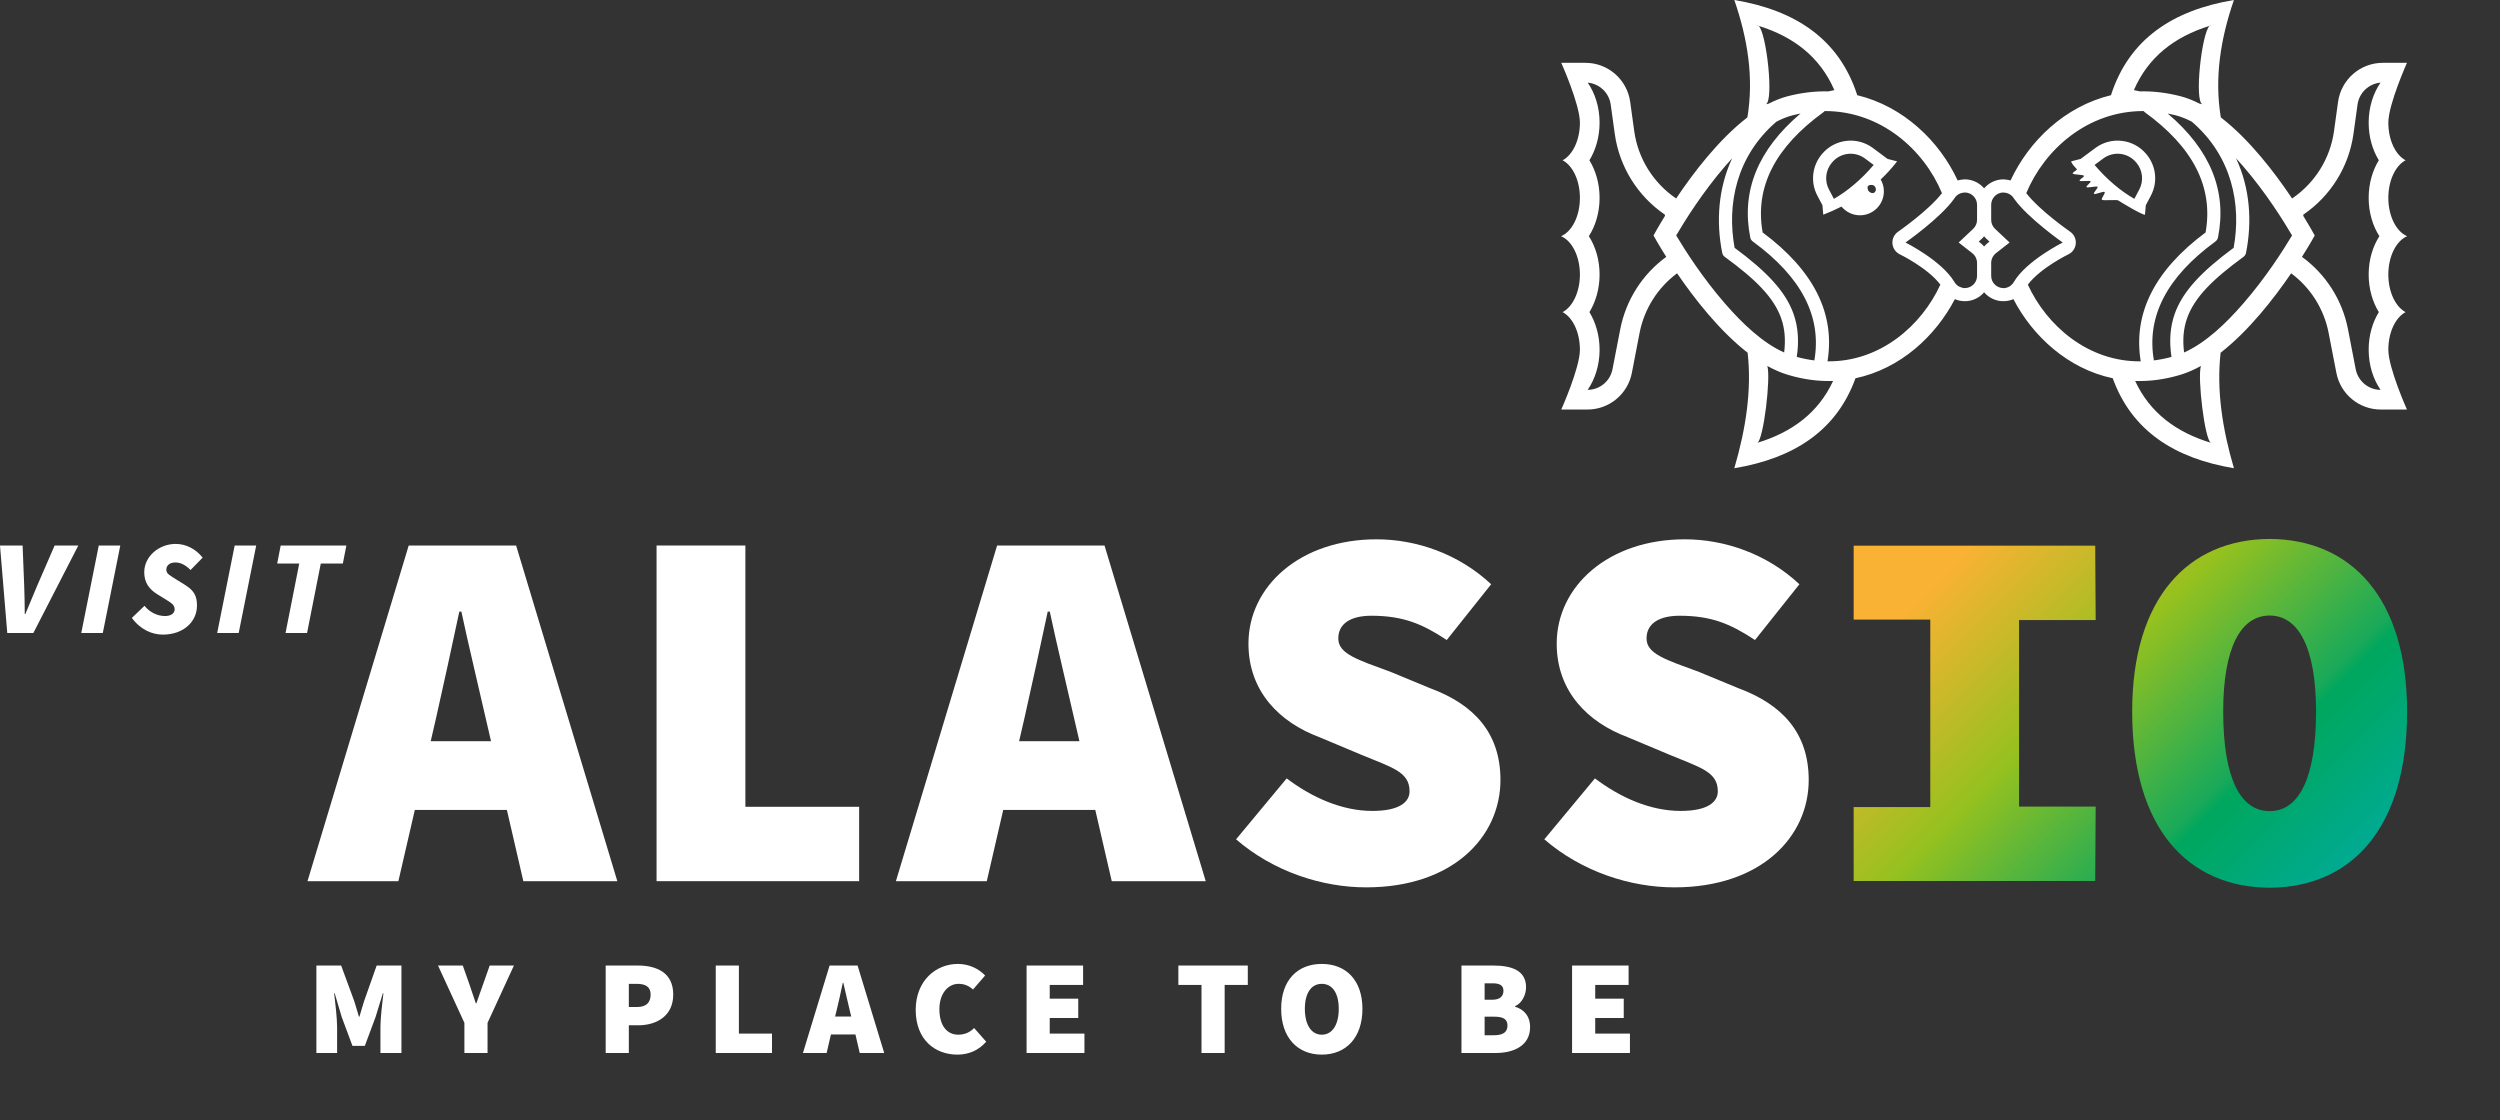 <?xml version="1.0" encoding="UTF-8"?>
<svg width="205px" height="91.86px" viewBox="0 0 205 91.86" version="1.1" xmlns="http://www.w3.org/2000/svg" xmlns:xlink="http://www.w3.org/1999/xlink">
    <rect x="0" y="0" width="205" height="91.86" fill="#333333" stroke="none"/>
    <title>Visit Alassio 2022 Scheda Marchio + pesci</title>
    <defs>
        <linearGradient x1="-0.7%" y1="49.301%" x2="99.3%" y2="49.301%" id="linearGradient-1">
            <stop stop-color="#F9B233" offset="0%"></stop>
            <stop stop-color="#F9B233" offset="15%"></stop>
            <stop stop-color="#95C11F" offset="45%"></stop>
            <stop stop-color="#18A95A" offset="73%"></stop>
            <stop stop-color="#00A75D" offset="75%"></stop>
            <stop stop-color="#00AB97" offset="100%"></stop>
        </linearGradient>
    </defs>
    <g id="Variante-b" stroke="none" stroke-width="1" fill="none" fill-rule="evenodd">
        <g id="Visit-Alassio-2022-Scheda-Marchio-+-pesci">
            <g id="Group" transform="translate(25.215, 44.732)" fill="#FFFFFF" fill-rule="nonzero">
                <path d="M8.299,0 L0,27.524 L7.452,27.524 L8.802,21.68 L16.349,21.68 L17.699,27.524 L25.406,27.524 L17.106,0 L8.299,0 Z M10.103,16.048 L10.543,14.143 C11.137,11.517 11.856,8.214 12.449,5.42 L12.618,5.42 C13.211,8.214 14.016,11.517 14.608,14.143 L15.049,16.048 L10.103,16.048 Z" id="Shape"></path>
            </g>
            <g id="Group" transform="translate(73.464, 44.732)" fill="#FFFFFF" fill-rule="nonzero">
                <path d="M8.299,0 L0,27.524 L7.452,27.524 L8.802,21.68 L16.349,21.68 L17.699,27.524 L25.406,27.524 L17.106,0 L8.299,0 Z M10.103,16.048 L10.543,14.143 C11.137,11.517 11.856,8.214 12.449,5.42 L12.618,5.42 C13.211,8.214 14.016,11.517 14.608,14.143 L15.049,16.048 L10.103,16.048 Z" id="Shape"></path>
            </g>
            <g id="Group" transform="translate(171.627, 58.487) scale(-1, 1) rotate(135) translate(-171.627, -58.487) translate(148.033, 34.884)" fill="url(#linearGradient-1)" fill-rule="nonzero">
                <path d="M25.765,25.974 C32.559,19.18 39.196,19.023 43.952,23.727 C48.655,28.482 48.499,35.12 41.705,41.914 C35.12,48.499 28.482,48.655 23.727,43.952 C19.023,39.196 19.18,32.559 25.765,25.974 Z M31.043,31.252 C27.333,34.963 26.497,37.837 28.169,39.51 C29.841,41.182 32.716,40.346 36.426,36.635 C40.346,32.716 41.182,29.841 39.51,28.169 C37.837,26.497 34.963,27.333 31.043,31.252 Z M-2.13162821e-14,19.441 L4.285,15.156 L8.728,19.598 L19.598,8.728 L15.156,4.285 L19.441,1.77635684e-15 L33.447,14.006 L29.162,18.344 L24.72,13.902 L13.902,24.72 L18.344,29.162 L14.006,33.447 L-2.13162821e-14,19.441 Z" id="Shape"></path>
            </g>
            <g id="Group" transform="translate(53.838, 44.732)" fill="#FFFFFF" fill-rule="nonzero">
                <polygon id="Path" points="7.283 21.425 16.611 21.425 16.611 27.524 0 27.524 0 0 7.283 0"></polygon>
            </g>
            <g id="Group" transform="translate(128.023, 0)" fill="#FFFFFF">
                <path d="M34.674,15.444 C34.711,15.401 34.751,15.358 34.792,15.318 C35.182,14.928 35.711,14.707 36.265,14.707 C36.335,14.707 36.405,14.713 36.472,14.726 C36.599,14.739 36.725,14.764 36.843,14.799 C38.344,11.567 41.282,8.728 45.076,7.805 L45.076,7.805 C46.555,3.216 50.128,0.839 55.159,1.41279481e-15 C54.062,3.178 53.551,6.38 54.083,9.626 C56.433,11.432 58.52,14.172 59.929,16.277 L59.934,16.272 C61.805,15 63.053,12.997 63.365,10.758 C63.475,9.964 63.591,9.128 63.698,8.348 C63.954,6.517 65.518,5.152 67.368,5.152 C68.433,5.152 69.347,5.152 69.347,5.152 C69.347,5.152 67.82,8.564 67.82,10.058 C67.82,11.489 68.411,12.707 69.234,13.142 C68.411,13.578 67.82,14.793 67.82,16.224 C67.82,17.719 68.468,18.98 69.347,19.361 L69.347,19.375 C68.468,19.757 67.82,21.018 67.82,22.513 C67.82,23.943 68.411,25.158 69.234,25.594 C68.411,26.029 67.82,27.245 67.82,28.675 C67.82,30.17 69.347,33.582 69.347,33.582 L67.201,33.582 C65.424,33.582 63.9,32.324 63.561,30.581 C63.362,29.552 63.136,28.385 62.926,27.306 C62.547,25.336 61.442,23.593 59.853,22.41 C58.447,24.47 56.387,27.118 54.067,28.925 C53.723,31.974 54.207,35.149 55.159,38.395 C50.284,37.583 46.781,35.327 45.221,31.017 C41.543,30.24 38.655,27.567 37.075,24.529 C36.873,24.618 36.655,24.672 36.429,24.69 L36.254,24.698 C35.623,24.698 35.055,24.416 34.674,23.967 C34.294,24.416 33.727,24.698 33.095,24.698 L33.093,24.698 C32.808,24.698 32.528,24.639 32.275,24.529 C30.694,27.567 27.804,30.24 24.126,31.017 C22.569,35.327 19.063,37.583 14.191,38.395 C15.143,35.149 15.627,31.974 15.283,28.925 C12.962,27.118 10.903,24.47 9.497,22.41 C7.907,23.593 6.802,25.336 6.421,27.306 C6.214,28.385 5.988,29.552 5.789,30.581 C5.45,32.324 3.926,33.582 2.148,33.582 L0,33.582 C0,33.582 1.53,30.17 1.53,28.675 C1.53,27.245 0.936,26.029 0.113,25.594 C0.936,25.158 1.53,23.943 1.53,22.513 C1.53,21.018 0.882,19.757 0,19.375 L0,19.361 C0.882,18.98 1.53,17.719 1.53,16.224 C1.53,14.793 0.936,13.578 0.113,13.142 C0.936,12.707 1.53,11.489 1.53,10.058 C1.53,8.564 0,5.152 0,5.152 C0,5.152 0.917,5.152 1.982,5.152 C3.829,5.152 5.396,6.517 5.652,8.348 C5.759,9.128 5.875,9.964 5.985,10.758 C6.297,12.997 7.545,15 9.416,16.272 L9.421,16.277 C10.827,14.172 12.917,11.432 15.264,9.626 C15.799,6.38 15.288,3.178 14.191,1.41279481e-15 C19.222,0.839 22.795,3.216 24.271,7.805 L24.271,7.805 C28.067,8.728 31.006,11.567 32.506,14.799 C32.625,14.764 32.751,14.739 32.875,14.726 C32.945,14.713 33.015,14.707 33.085,14.707 C33.638,14.707 34.168,14.928 34.558,15.318 C34.598,15.358 34.639,15.401 34.674,15.444 Z M52.451,30.009 C52.158,30.982 52.766,36.034 53.266,36.308 C53.277,36.311 53.29,36.314 53.304,36.319 C53.29,36.316 53.277,36.314 53.266,36.308 C50.416,35.442 48.265,33.84 47.06,31.24 C48.243,31.278 49.494,31.122 50.792,30.727 C51.352,30.557 51.905,30.312 52.451,30.009 Z M16.899,30.009 C17.192,30.982 16.584,36.034 16.084,36.308 C16.07,36.311 16.06,36.314 16.046,36.319 C16.06,36.316 16.07,36.314 16.084,36.308 C18.934,35.442 21.085,33.84 22.289,31.24 C21.104,31.278 19.856,31.122 18.557,30.727 C17.998,30.557 17.444,30.312 16.899,30.009 Z M60.843,17.702 L60.864,17.735 C61.45,18.689 61.784,19.31 61.784,19.31 C61.784,19.31 61.405,20.007 60.738,21.061 C62.69,22.483 64.048,24.599 64.513,27 C64.72,28.078 64.946,29.245 65.145,30.275 C65.336,31.253 66.188,31.963 67.185,31.969 C66.599,31.122 66.207,29.974 66.207,28.675 C66.207,27.484 66.535,26.417 67.04,25.594 C66.535,24.771 66.207,23.704 66.207,22.513 C66.207,21.286 66.553,20.198 67.086,19.367 C66.553,18.539 66.207,17.447 66.207,16.224 C66.207,15.033 66.535,13.965 67.04,13.142 C66.535,12.32 66.207,11.252 66.207,10.058 C66.207,8.765 66.597,7.622 67.18,6.776 C66.22,6.862 65.432,7.598 65.295,8.572 C65.295,8.572 64.962,10.978 64.962,10.978 C64.588,13.664 63.096,16.068 60.856,17.595 L60.843,17.702 Z M8.507,17.702 L8.486,17.735 C7.899,18.689 7.566,19.31 7.566,19.31 C7.566,19.31 7.945,20.007 8.609,21.061 C6.66,22.483 5.302,24.599 4.837,27 C4.63,28.078 4.404,29.245 4.202,30.275 C4.014,31.253 3.159,31.963 2.164,31.969 C2.751,31.122 3.143,29.974 3.143,28.675 C3.143,27.484 2.812,26.417 2.31,25.594 C2.812,24.771 3.143,23.704 3.143,22.513 C3.143,21.286 2.796,20.198 2.264,19.367 C2.796,18.539 3.143,17.447 3.143,16.224 C3.143,15.033 2.812,13.965 2.31,13.142 C2.812,12.32 3.143,11.252 3.143,10.058 C3.143,8.765 2.753,7.622 2.17,6.776 C3.13,6.862 3.917,7.598 4.055,8.572 C4.055,8.572 4.388,10.978 4.388,10.978 C4.762,13.664 6.251,16.068 8.491,17.595 L8.507,17.702 Z M31.219,15.839 C29.724,12.244 26.169,9.093 21.601,9.107 C21.571,9.142 21.539,9.174 21.499,9.201 C17.584,12.04 15.847,15.304 16.514,19.06 C20.751,22.214 22.467,25.755 21.832,29.63 C26.161,29.678 29.549,26.693 31.087,23.341 C30.036,21.951 27.747,20.848 27.747,20.848 C27.409,20.679 27.185,20.343 27.156,19.966 C27.129,19.587 27.304,19.222 27.613,19.004 C27.613,19.004 30.092,17.294 31.219,15.839 Z M38.131,15.839 C39.626,12.244 43.181,9.093 47.749,9.107 C47.778,9.142 47.811,9.174 47.848,9.201 C51.766,12.04 53.503,15.304 52.836,19.06 C48.598,22.214 46.883,25.755 47.517,29.63 C43.189,29.678 39.798,26.693 38.26,23.341 C39.314,21.951 41.6,20.848 41.6,20.848 C41.941,20.679 42.164,20.343 42.191,19.966 C42.221,19.587 42.046,19.222 41.737,19.004 C41.737,19.004 39.258,17.294 38.131,15.839 Z M19.622,9.306 C19.404,9.349 19.184,9.4 18.963,9.456 C18.517,9.572 18.076,9.752 17.643,9.978 C14.347,12.806 13.565,16.775 14.215,20.321 C16.853,22.268 18.407,23.905 19.055,25.76 C19.423,26.823 19.507,27.957 19.313,29.267 C19.802,29.401 20.281,29.495 20.754,29.554 C21.378,25.959 19.7,22.717 15.707,19.802 C15.597,19.722 15.522,19.606 15.498,19.474 C14.737,15.662 16.132,12.271 19.622,9.306 Z M49.725,9.306 C49.945,9.349 50.166,9.4 50.386,9.456 C50.833,9.572 51.274,9.752 51.706,9.978 C55.003,12.806 55.785,16.775 55.135,20.321 C52.497,22.268 50.943,23.905 50.295,25.76 C49.927,26.823 49.843,27.957 50.037,29.267 C49.547,29.401 49.069,29.495 48.596,29.554 C47.972,25.959 49.65,22.717 53.642,19.802 C53.75,19.722 53.825,19.606 53.852,19.474 C54.613,15.662 53.218,12.271 49.725,9.306 Z M14.014,12.981 C13.825,13.188 13.637,13.398 13.454,13.608 C11.583,15.769 10.118,18.125 9.424,19.305 C10.115,20.464 11.567,22.757 13.433,24.897 C14.86,26.54 16.519,28.121 18.278,28.904 C18.404,27.871 18.334,26.965 18.039,26.115 C17.434,24.381 15.92,22.897 13.409,21.063 C13.298,20.983 13.226,20.867 13.199,20.733 C12.693,18.2 12.857,15.457 14.014,12.981 Z M55.334,12.981 C55.524,13.188 55.71,13.398 55.893,13.608 C57.767,15.769 59.232,18.125 59.926,19.305 C59.235,20.464 57.78,22.757 55.917,24.897 C54.489,26.54 52.83,28.121 51.072,28.904 C50.943,27.871 51.015,26.965 51.311,26.115 C51.916,24.381 53.43,22.897 55.941,21.063 C56.049,20.983 56.124,20.867 56.151,20.733 C56.656,18.2 56.492,15.457 55.334,12.981 Z M36.257,23.623 C36.397,23.663 36.779,23.51 36.841,23.429 C36.954,23.346 37.05,23.238 37.12,23.109 C38.153,21.37 41.121,19.886 41.121,19.886 C41.121,19.886 38.263,17.891 37.131,16.294 C36.954,15.984 36.623,15.791 36.265,15.791 C36.265,15.783 36.265,15.783 36.265,15.783 C35.996,15.783 35.741,15.888 35.55,16.078 C35.362,16.267 35.254,16.525 35.254,16.794 C35.254,17.218 35.254,17.694 35.254,18.03 C35.254,18.31 35.373,18.579 35.577,18.77 C36.018,19.187 36.763,19.886 36.763,19.886 C36.763,19.886 36.09,20.413 35.644,20.762 C35.399,20.956 35.254,21.252 35.254,21.563 C35.254,21.865 35.254,22.26 35.254,22.623 C35.254,23.177 35.703,23.623 36.254,23.623 C36.254,23.623 36.254,23.623 36.257,23.623 Z M33.093,23.623 C32.955,23.65 32.576,23.489 32.509,23.429 C32.394,23.346 32.299,23.238 32.229,23.109 C31.194,21.37 28.229,19.886 28.229,19.886 C28.229,19.886 31.087,17.891 32.219,16.294 C32.396,15.984 32.727,15.791 33.085,15.791 C33.085,15.783 33.085,15.783 33.085,15.783 C33.351,15.783 33.609,15.888 33.797,16.078 C33.988,16.267 34.095,16.525 34.095,16.794 C34.095,17.218 34.095,17.694 34.095,18.03 C34.095,18.31 33.977,18.579 33.773,18.77 C33.329,19.187 32.587,19.886 32.587,19.886 C32.587,19.886 33.257,20.413 33.706,20.762 C33.95,20.956 34.095,21.252 34.095,21.563 C34.095,21.865 34.095,22.26 34.095,22.623 C34.095,23.177 33.646,23.623 33.095,23.623 C33.095,23.623 33.093,23.623 33.093,23.623 Z M34.674,19.38 C34.622,19.442 34.569,19.501 34.51,19.555 C34.51,19.555 34.235,19.813 34.235,19.813 C34.235,19.813 34.367,19.918 34.367,19.918 C34.48,20.007 34.585,20.103 34.674,20.214 C34.765,20.103 34.867,20.007 34.98,19.918 C34.98,19.918 35.114,19.813 35.114,19.813 C35.114,19.813 34.84,19.555 34.84,19.555 C34.781,19.501 34.725,19.442 34.674,19.38 Z M21.418,16.831 L21.004,16.049 C20.418,14.947 20.563,13.599 21.37,12.645 C21.378,12.634 21.386,12.623 21.394,12.615 C22.435,11.384 24.252,11.172 25.548,12.131 L26.758,13.032 L27.54,13.231 C27.132,13.763 26.683,14.258 26.193,14.718 C26.36,15.003 26.454,15.336 26.454,15.691 C26.454,16.775 25.575,17.654 24.494,17.654 C23.884,17.654 23.341,17.374 22.98,16.939 C22.502,17.181 22.004,17.404 21.485,17.606 L21.418,16.831 Z M47.932,16.831 L48.346,16.049 C48.932,14.947 48.787,13.599 47.98,12.645 C47.972,12.634 47.964,12.623 47.956,12.615 C46.915,11.384 45.098,11.172 43.802,12.131 L42.589,13.032 L41.809,13.231 C41.839,13.374 42.008,13.594 42.272,13.863 C42.361,13.954 41.844,14.14 41.955,14.242 C42.041,14.323 42.753,14.32 42.853,14.406 C42.957,14.497 42.404,14.737 42.519,14.831 C42.586,14.887 43.32,14.799 43.393,14.858 C43.506,14.947 42.965,15.261 43.084,15.352 C43.159,15.412 43.893,15.25 43.971,15.309 C44.071,15.387 43.584,15.826 43.689,15.901 C43.777,15.968 44.455,15.672 44.544,15.737 C44.67,15.828 44.221,16.296 44.345,16.385 C44.458,16.466 45.56,16.358 45.673,16.436 C45.875,16.573 47.655,17.646 47.864,17.606 L47.932,16.831 Z M43.732,13.524 L44.442,12.997 C45.283,12.373 46.458,12.511 47.133,13.309 L47.16,13.339 C47.681,13.957 47.776,14.831 47.396,15.543 L46.993,16.307 C45.872,15.662 44.74,14.715 43.732,13.524 Z M25.618,13.524 L24.905,12.997 C24.067,12.373 22.889,12.511 22.217,13.309 L22.19,13.339 C21.668,13.957 21.574,14.831 21.953,15.543 L22.357,16.307 C23.478,15.662 24.61,14.715 25.618,13.524 Z M25.188,15.656 C25.043,15.342 25.137,15.218 25.277,15.178 C25.419,15.137 25.605,15.186 25.637,15.213 C26.024,15.527 25.653,16.14 25.188,15.656 Z M53.161,2.121 C50.279,3.019 48.122,4.684 46.956,7.391 L47.45,7.493 C48.518,7.469 49.636,7.593 50.792,7.894 C51.314,8.031 51.83,8.238 52.341,8.499 L52.58,8.55 C51.892,8.322 52.518,2.71 53.161,2.121 C53.209,2.105 53.255,2.092 53.304,2.078 C53.255,2.062 53.209,2.078 53.161,2.121 Z M16.189,2.121 C19.071,3.019 21.225,4.684 22.394,7.391 L21.899,7.493 C20.832,7.469 19.714,7.593 18.557,7.894 C18.036,8.031 17.52,8.238 17.009,8.499 L16.769,8.55 C17.455,8.322 16.831,2.71 16.189,2.121 C16.14,2.105 16.095,2.092 16.046,2.078 C16.095,2.062 16.14,2.078 16.189,2.121 Z M47.136,7.507 C46.808,7.523 46.482,7.553 46.165,7.598 C45.845,7.641 45.531,7.7 45.224,7.77 C45.84,7.631 46.477,7.539 47.136,7.507 Z M22.214,7.507 C22.542,7.523 22.867,7.553 23.185,7.598 C23.505,7.641 23.817,7.7 24.126,7.77 C23.51,7.631 22.87,7.539 22.214,7.507 Z" id="Shape"></path>
            </g>
            <g id="Group" transform="translate(101.357, 44.224)" fill="#FFFFFF" fill-rule="nonzero">
                <path d="M21.68,19.732 C21.68,24.389 17.784,28.539 10.671,28.539 C7.071,28.539 3.091,27.269 0,24.601 L4.15,19.604 C6.224,21.171 8.68,22.272 11.178,22.272 C13.38,22.272 14.227,21.553 14.227,20.663 C14.227,19.054 12.788,18.716 10.247,17.657 L6.817,16.218 C3.641,15.031 1.016,12.533 1.016,8.553 C1.016,3.853 5.25,0 11.517,0 C14.778,0 18.249,1.185 20.918,3.684 L17.276,8.257 C15.285,6.944 13.719,6.267 11.093,6.267 C9.485,6.267 8.383,6.859 8.383,8.129 C8.383,9.4 9.95,9.866 12.702,10.881 L15.878,12.195 C19.563,13.55 21.68,15.922 21.68,19.732" id="Path"></path>
            </g>
            <g id="Group" transform="translate(126.634, 44.224)" fill="#FFFFFF" fill-rule="nonzero">
                <path d="M21.68,19.732 C21.68,24.389 17.783,28.539 10.671,28.539 C7.071,28.539 3.091,27.269 0,24.601 L4.15,19.604 C6.224,21.171 8.68,22.272 11.178,22.272 C13.38,22.272 14.227,21.553 14.227,20.663 C14.227,19.054 12.788,18.716 10.247,17.657 L6.817,16.218 C3.641,15.031 1.016,12.533 1.016,8.553 C1.016,3.853 5.25,0 11.517,0 C14.778,0 18.249,1.185 20.918,3.684 L17.276,8.257 C15.285,6.944 13.719,6.267 11.093,6.267 C9.485,6.267 8.383,6.859 8.383,8.129 C8.383,9.4 9.95,9.866 12.702,10.881 L15.878,12.195 C19.563,13.55 21.68,15.922 21.68,19.732" id="Path"></path>
            </g>
            <g id="Group" transform="translate(25.944, 79.042)" fill="#FFFFFF" fill-rule="nonzero">
                <path d="M0,7.304 L1.699,7.304 L1.699,5.185 C1.699,4.457 1.544,3.133 1.456,2.405 L1.501,2.405 L2.074,4.347 L2.957,6.719 L3.972,6.719 L4.855,4.347 L5.45,2.405 L5.495,2.405 C5.407,3.133 5.252,4.457 5.252,5.185 L5.252,7.304 L6.974,7.304 L6.974,0.132 L4.943,0.132 L3.906,3.068 C3.773,3.465 3.663,3.906 3.531,4.325 L3.486,4.325 C3.355,3.906 3.244,3.465 3.111,3.068 L2.03,0.132 L0,0.132 L0,7.304 Z M12.137,7.304 L14.035,7.304 L14.035,4.832 L16.197,0.132 L14.211,0.132 L13.682,1.633 C13.494,2.174 13.307,2.67 13.119,3.233 L13.075,3.233 C12.887,2.67 12.711,2.174 12.534,1.633 L12.004,0.132 L9.974,0.132 L12.137,4.832 L12.137,7.304 Z M23.722,7.304 L25.62,7.304 L25.62,5.032 L26.392,5.032 C27.893,5.032 29.261,4.27 29.261,2.515 C29.261,0.706 27.915,0.132 26.349,0.132 L23.722,0.132 L23.722,7.304 Z M25.62,3.531 L25.62,1.633 L26.26,1.633 C26.988,1.633 27.408,1.876 27.408,2.515 C27.408,3.156 27.055,3.531 26.304,3.531 L25.62,3.531 Z M32.748,7.304 L37.36,7.304 L37.36,5.715 L34.645,5.715 L34.645,0.132 L32.748,0.132 L32.748,7.304 Z M42.656,3.818 C42.832,3.133 43.009,2.273 43.164,1.544 L43.208,1.544 C43.385,2.262 43.561,3.133 43.737,3.818 L43.858,4.314 L42.534,4.314 L42.656,3.818 Z M39.897,7.304 L41.839,7.304 L42.193,5.782 L44.201,5.782 L44.554,7.304 L46.562,7.304 L44.378,0.132 L42.083,0.132 L39.897,7.304 Z M52.565,7.437 C53.469,7.437 54.286,7.106 54.925,6.378 L53.932,5.252 C53.624,5.583 53.183,5.803 52.631,5.803 C51.704,5.803 51.086,5.053 51.086,3.708 C51.086,2.405 51.814,1.633 52.653,1.633 C53.138,1.633 53.491,1.787 53.844,2.097 L54.837,0.949 C54.33,0.419 53.557,0 52.608,0 C50.799,0 49.144,1.368 49.144,3.773 C49.144,6.223 50.733,7.437 52.565,7.437 M58.236,7.304 L62.98,7.304 L62.98,5.715 L60.134,5.715 L60.134,4.436 L62.472,4.436 L62.472,2.847 L60.134,2.847 L60.134,1.721 L62.87,1.721 L62.87,0.132 L58.236,0.132 L58.236,7.304 Z M72.579,7.304 L74.478,7.304 L74.478,1.721 L76.375,1.721 L76.375,0.132 L70.682,0.132 L70.682,1.721 L72.579,1.721 L72.579,7.304 Z M82.444,7.437 C84.43,7.437 85.776,6.046 85.776,3.685 C85.776,1.336 84.43,0 82.444,0 C80.458,0 79.112,1.324 79.112,3.685 C79.112,6.046 80.458,7.437 82.444,7.437 M82.444,5.803 C81.584,5.803 81.054,4.987 81.054,3.685 C81.054,2.383 81.584,1.633 82.444,1.633 C83.304,1.633 83.834,2.383 83.834,3.685 C83.834,4.987 83.304,5.803 82.444,5.803 M93.896,7.304 L96.699,7.304 C98.244,7.304 99.524,6.664 99.524,5.185 C99.524,4.237 98.972,3.708 98.288,3.509 L98.288,3.465 C98.84,3.244 99.193,2.538 99.193,1.92 C99.193,0.508 97.979,0.132 96.478,0.132 L93.896,0.132 L93.896,7.304 Z M95.795,2.935 L95.795,1.589 L96.435,1.589 C97.052,1.589 97.339,1.765 97.339,2.207 C97.339,2.648 97.052,2.935 96.435,2.935 L95.795,2.935 Z M95.795,5.848 L95.795,4.325 L96.566,4.325 C97.317,4.325 97.67,4.524 97.67,5.053 C97.67,5.583 97.317,5.848 96.566,5.848 L95.795,5.848 Z M102.966,7.304 L107.711,7.304 L107.711,5.715 L104.864,5.715 L104.864,4.436 L107.203,4.436 L107.203,2.847 L104.864,2.847 L104.864,1.721 L107.601,1.721 L107.601,0.132 L102.966,0.132 L102.966,7.304 Z" id="Shape"></path>
            </g>
            <g id="Group" transform="translate(0, 44.601)" fill="#FFFFFF" fill-rule="nonzero">
                <path d="M0.596,7.304 L2.736,7.304 L6.421,0.132 L4.479,0.132 L3.023,3.486 C2.703,4.248 2.394,4.998 2.074,5.76 L2.03,5.76 C2.03,4.998 2.008,4.237 1.986,3.486 L1.854,0.132 L0,0.132 L0.596,7.304 Z M6.664,7.304 L8.43,7.304 L9.864,0.132 L8.098,0.132 L6.664,7.304 Z M13.35,7.437 C15.072,7.437 16.153,6.356 16.153,5.053 C16.153,4.214 15.867,3.796 15.16,3.354 L14.52,2.957 C13.925,2.582 13.638,2.45 13.638,2.119 C13.638,1.787 13.88,1.522 14.388,1.522 C14.851,1.522 15.249,1.765 15.624,2.14 L16.616,1.126 C16.065,0.419 15.249,-7.0260222e-15 14.41,-7.0260222e-15 C13.02,-7.0260222e-15 11.828,1.037 11.828,2.317 C11.828,3.2 12.247,3.729 12.932,4.149 L13.505,4.502 C14.035,4.832 14.321,4.987 14.321,5.362 C14.321,5.715 13.991,5.914 13.527,5.914 C12.887,5.914 12.247,5.583 11.85,5.075 L10.813,6.068 C11.519,7.039 12.49,7.437 13.35,7.437 M17.809,7.304 L19.573,7.304 L21.008,0.132 L19.243,0.132 L17.809,7.304 Z M23.414,7.304 L25.179,7.304 L26.304,1.611 L28.114,1.611 L28.401,0.132 L23.016,0.132 L22.729,1.611 L24.538,1.611 L23.414,7.304 Z" id="Shape"></path>
            </g>
        </g>
    </g>
</svg>
